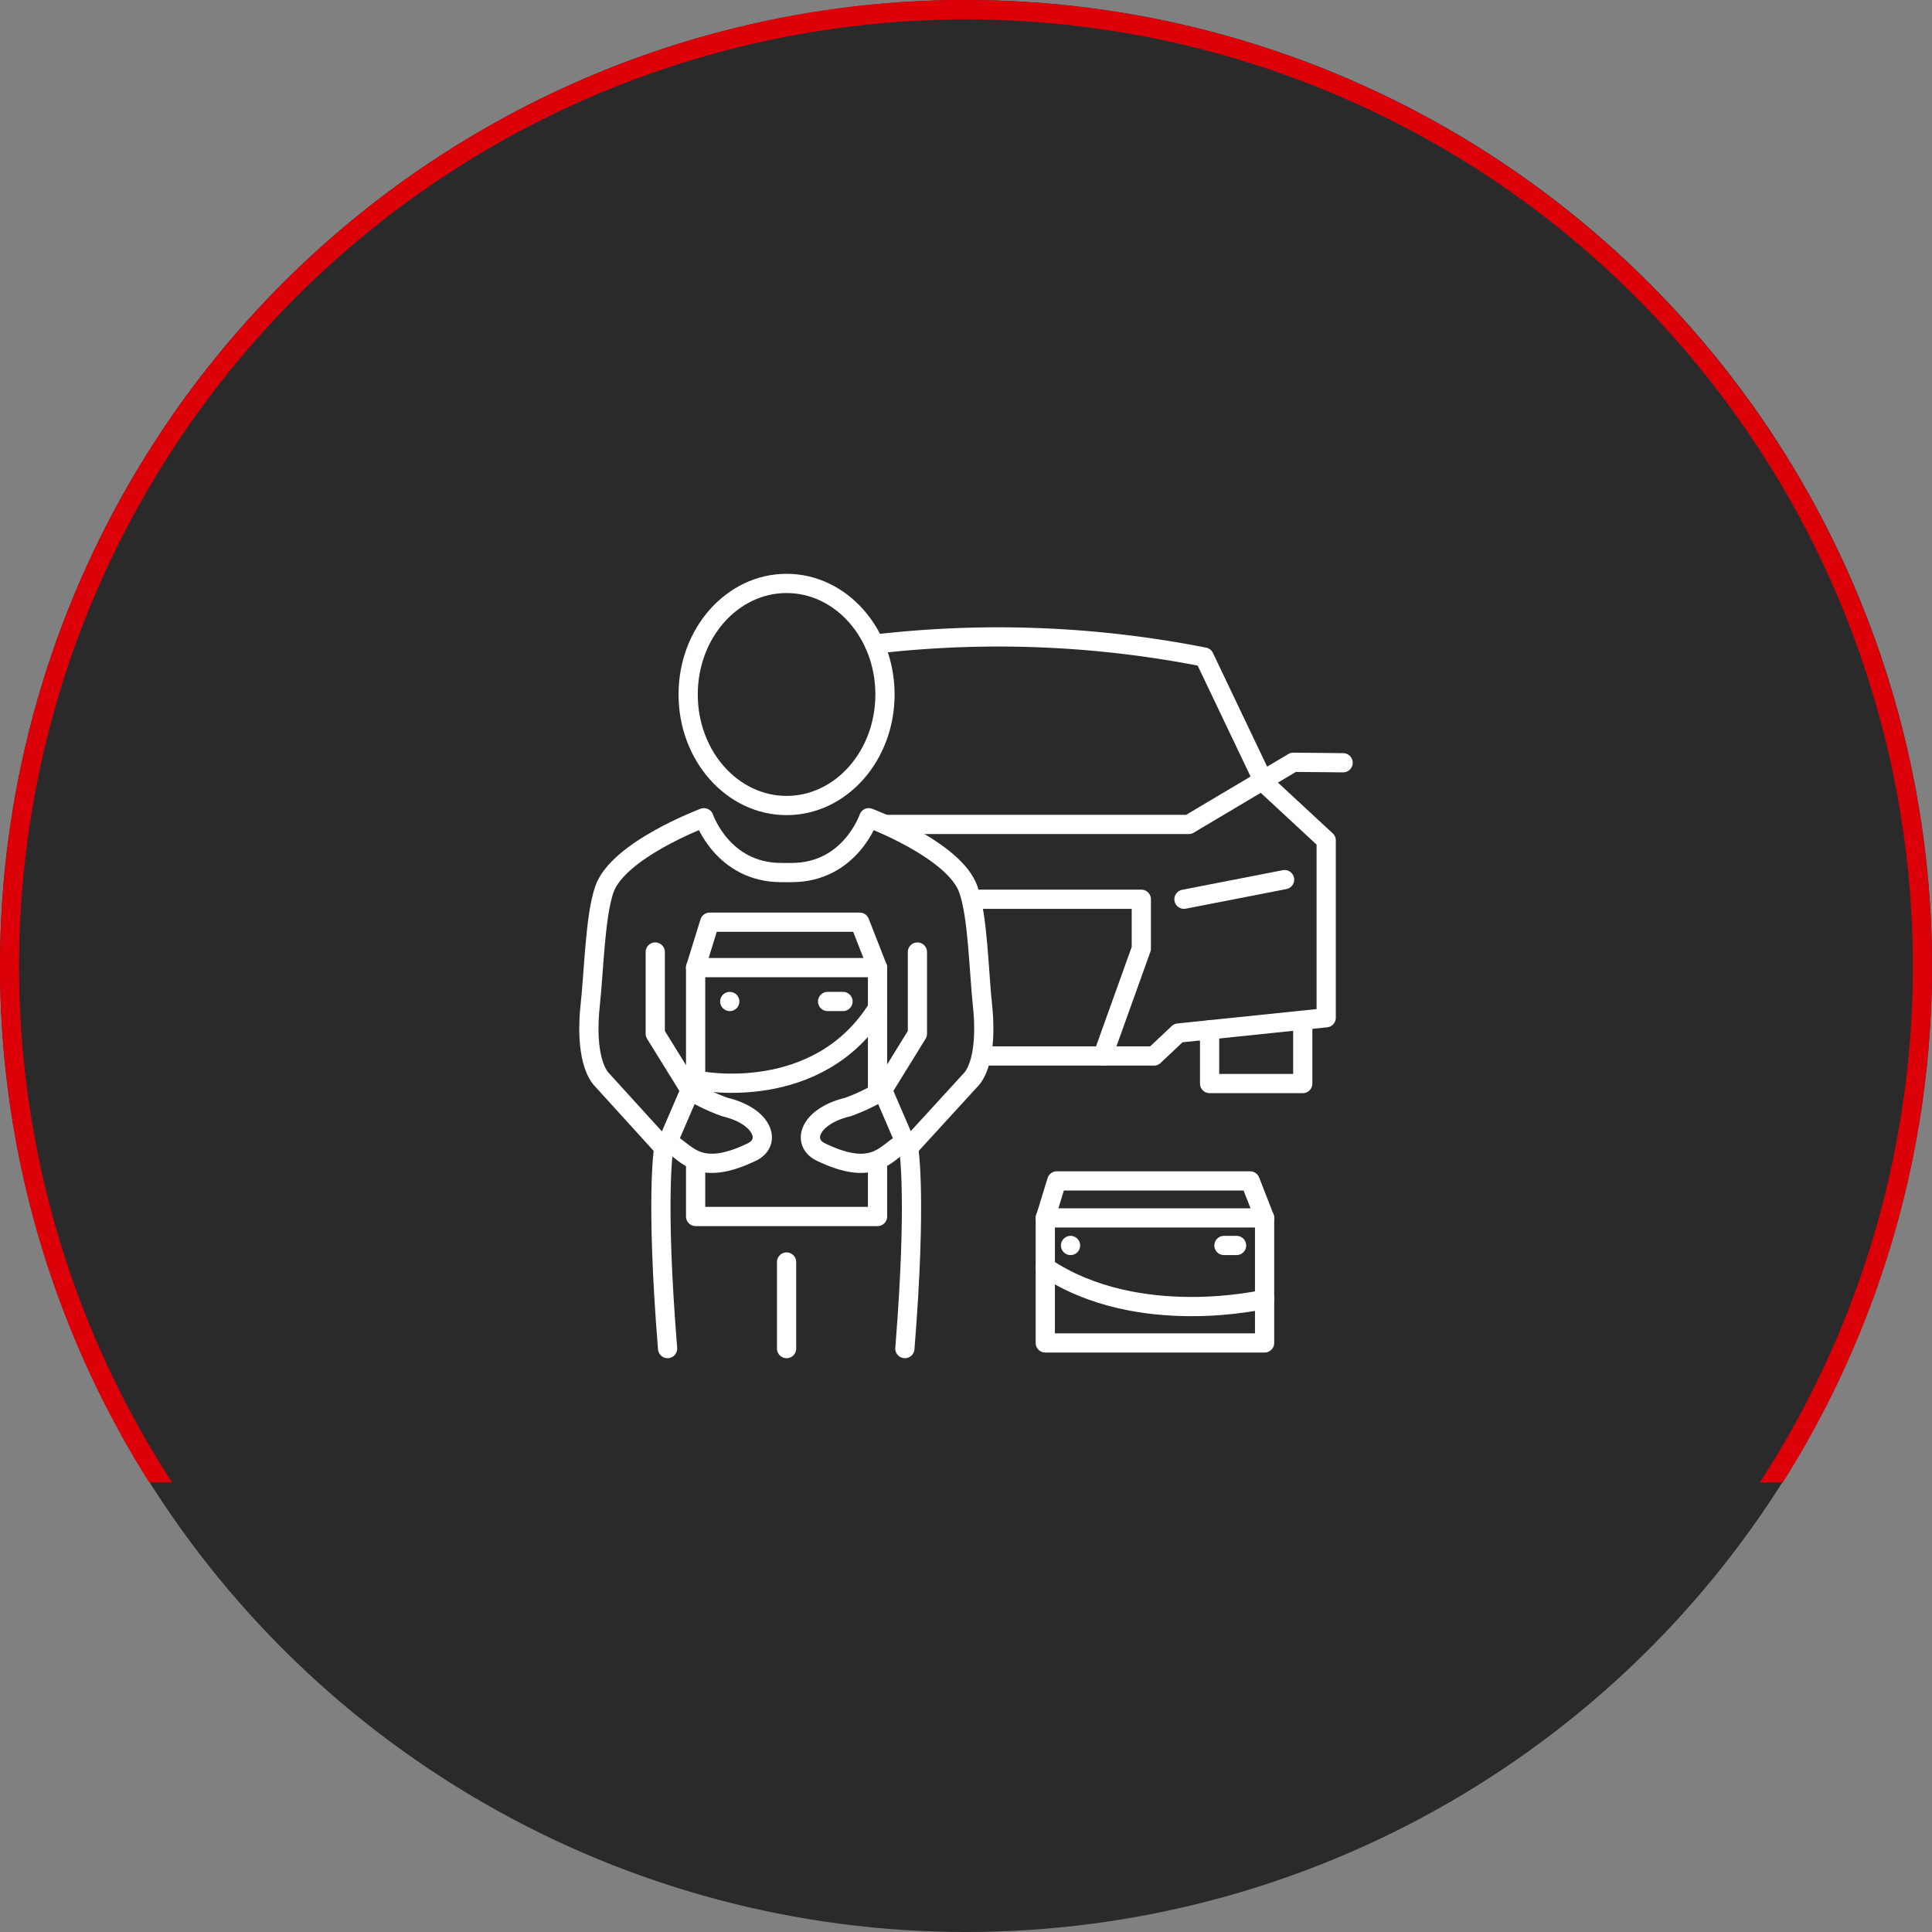 <svg id="Réteg_1" data-name="Réteg 1" xmlns="http://www.w3.org/2000/svg" viewBox="0 0 202 202"><rect x="0" y="0" width="202" height="202" fill="#808080" stroke="none"/><defs><style>.cls-1{fill:#2a2a2a;}.cls-2{fill:#dc0008;}.cls-3{fill:none;stroke:#fff;stroke-linecap:round;stroke-linejoin:round;stroke-width:2.01px;}</style></defs><circle id="Oval" class="cls-1" cx="101" cy="101" r="101"/><path id="Path" class="cls-2" d="M101,0a101.06,101.06,0,0,1,85.4,155H184a99,99,0,1,0-166,0H15.6A101.07,101.07,0,0,1,99.3,0Z"/><ellipse class="cls-3" cx="82.24" cy="72.61" rx="10.29" ry="11.61"/><polyline class="cls-3" points="91.75 122 91.75 127.19 72.73 127.19 72.73 122"/><polyline class="cls-3" points="91.75 113.96 91.75 101.17 72.73 101.17 72.73 113.96"/><path class="cls-3" d="M73.23,113s12.27,2.42,18.52-7.59"/><line class="cls-3" x1="86.53" y1="104.71" x2="88.14" y2="104.71"/><line class="cls-3" x1="76.3" y1="104.71" x2="76.3" y2="104.71"/><path class="cls-3" d="M94.64,119.45c-1.92.72-2.89,3.86-8.81,1-2.09-1-1.21-3.73,2.8-4.7A19.37,19.37,0,0,0,92.29,114Z"/><polyline class="cls-3" points="92.29 113.96 95.92 108.08 95.92 99.54"/><path class="cls-3" d="M69.4,120l-6.62-7.28c-1.58-2.08-1.2-6.45-1.09-7.43.41-3.71.52-9.45,1.49-12.28,1.42-4.15,10.42-7.51,10.42-7.51s1.94,5.73,8.08,5.73h1.08c6.14,0,8.07-5.73,8.07-5.73s9,3.36,10.42,7.51c1,2.83,1.09,8.57,1.49,12.28.11,1,.49,5.35-1.08,7.43L95,120"/><path class="cls-3" d="M69.8,119.45c1.92.72,2.88,3.86,8.81,1,2.08-1,1.21-3.73-2.8-4.7A19.06,19.06,0,0,1,72.15,114Z"/><polyline class="cls-3" points="72.15 113.96 68.51 108.08 68.51 99.54"/><line class="cls-3" x1="82.24" y1="131.95" x2="82.24" y2="141"/><polyline class="cls-3" points="91.75 101.17 89.89 96.42 74.2 96.42 72.73 101.17"/><rect class="cls-3" x="109.29" y="127.34" width="22.93" height="13.07"/><path class="cls-3" d="M132.22,135.84S119,139,109.29,132.5"/><line class="cls-3" x1="127.97" y1="130.22" x2="129.29" y2="130.22"/><line class="cls-3" x1="111.93" y1="130.22" x2="111.93" y2="130.22"/><polyline class="cls-3" points="132.22 127.34 130.71 123.47 110.49 123.47 109.3 127.34"/><path class="cls-3" d="M95,120s.89,5.07-.39,21"/><path class="cls-3" d="M69.4,120s-.89,5,.4,21"/><path class="cls-3" d="M102.86,110.41h17.79l2.55-2.4,15.46-1.6V87.87l-6.47-6-6.28-13.17a111.21,111.21,0,0,0-34.48-1.35"/><polyline class="cls-3" points="92.53 86.2 124.29 86.2 135.22 79.7 140.43 79.75"/><line class="cls-3" x1="134.31" y1="91.97" x2="123.79" y2="94.02"/><polyline class="cls-3" points="102.27 94.02 119.33 94.02 119.33 99.18 115.3 110.41"/><polyline class="cls-3" points="126.47 107.67 126.47 113.29 136.21 113.29 136.21 106.75"/></svg>